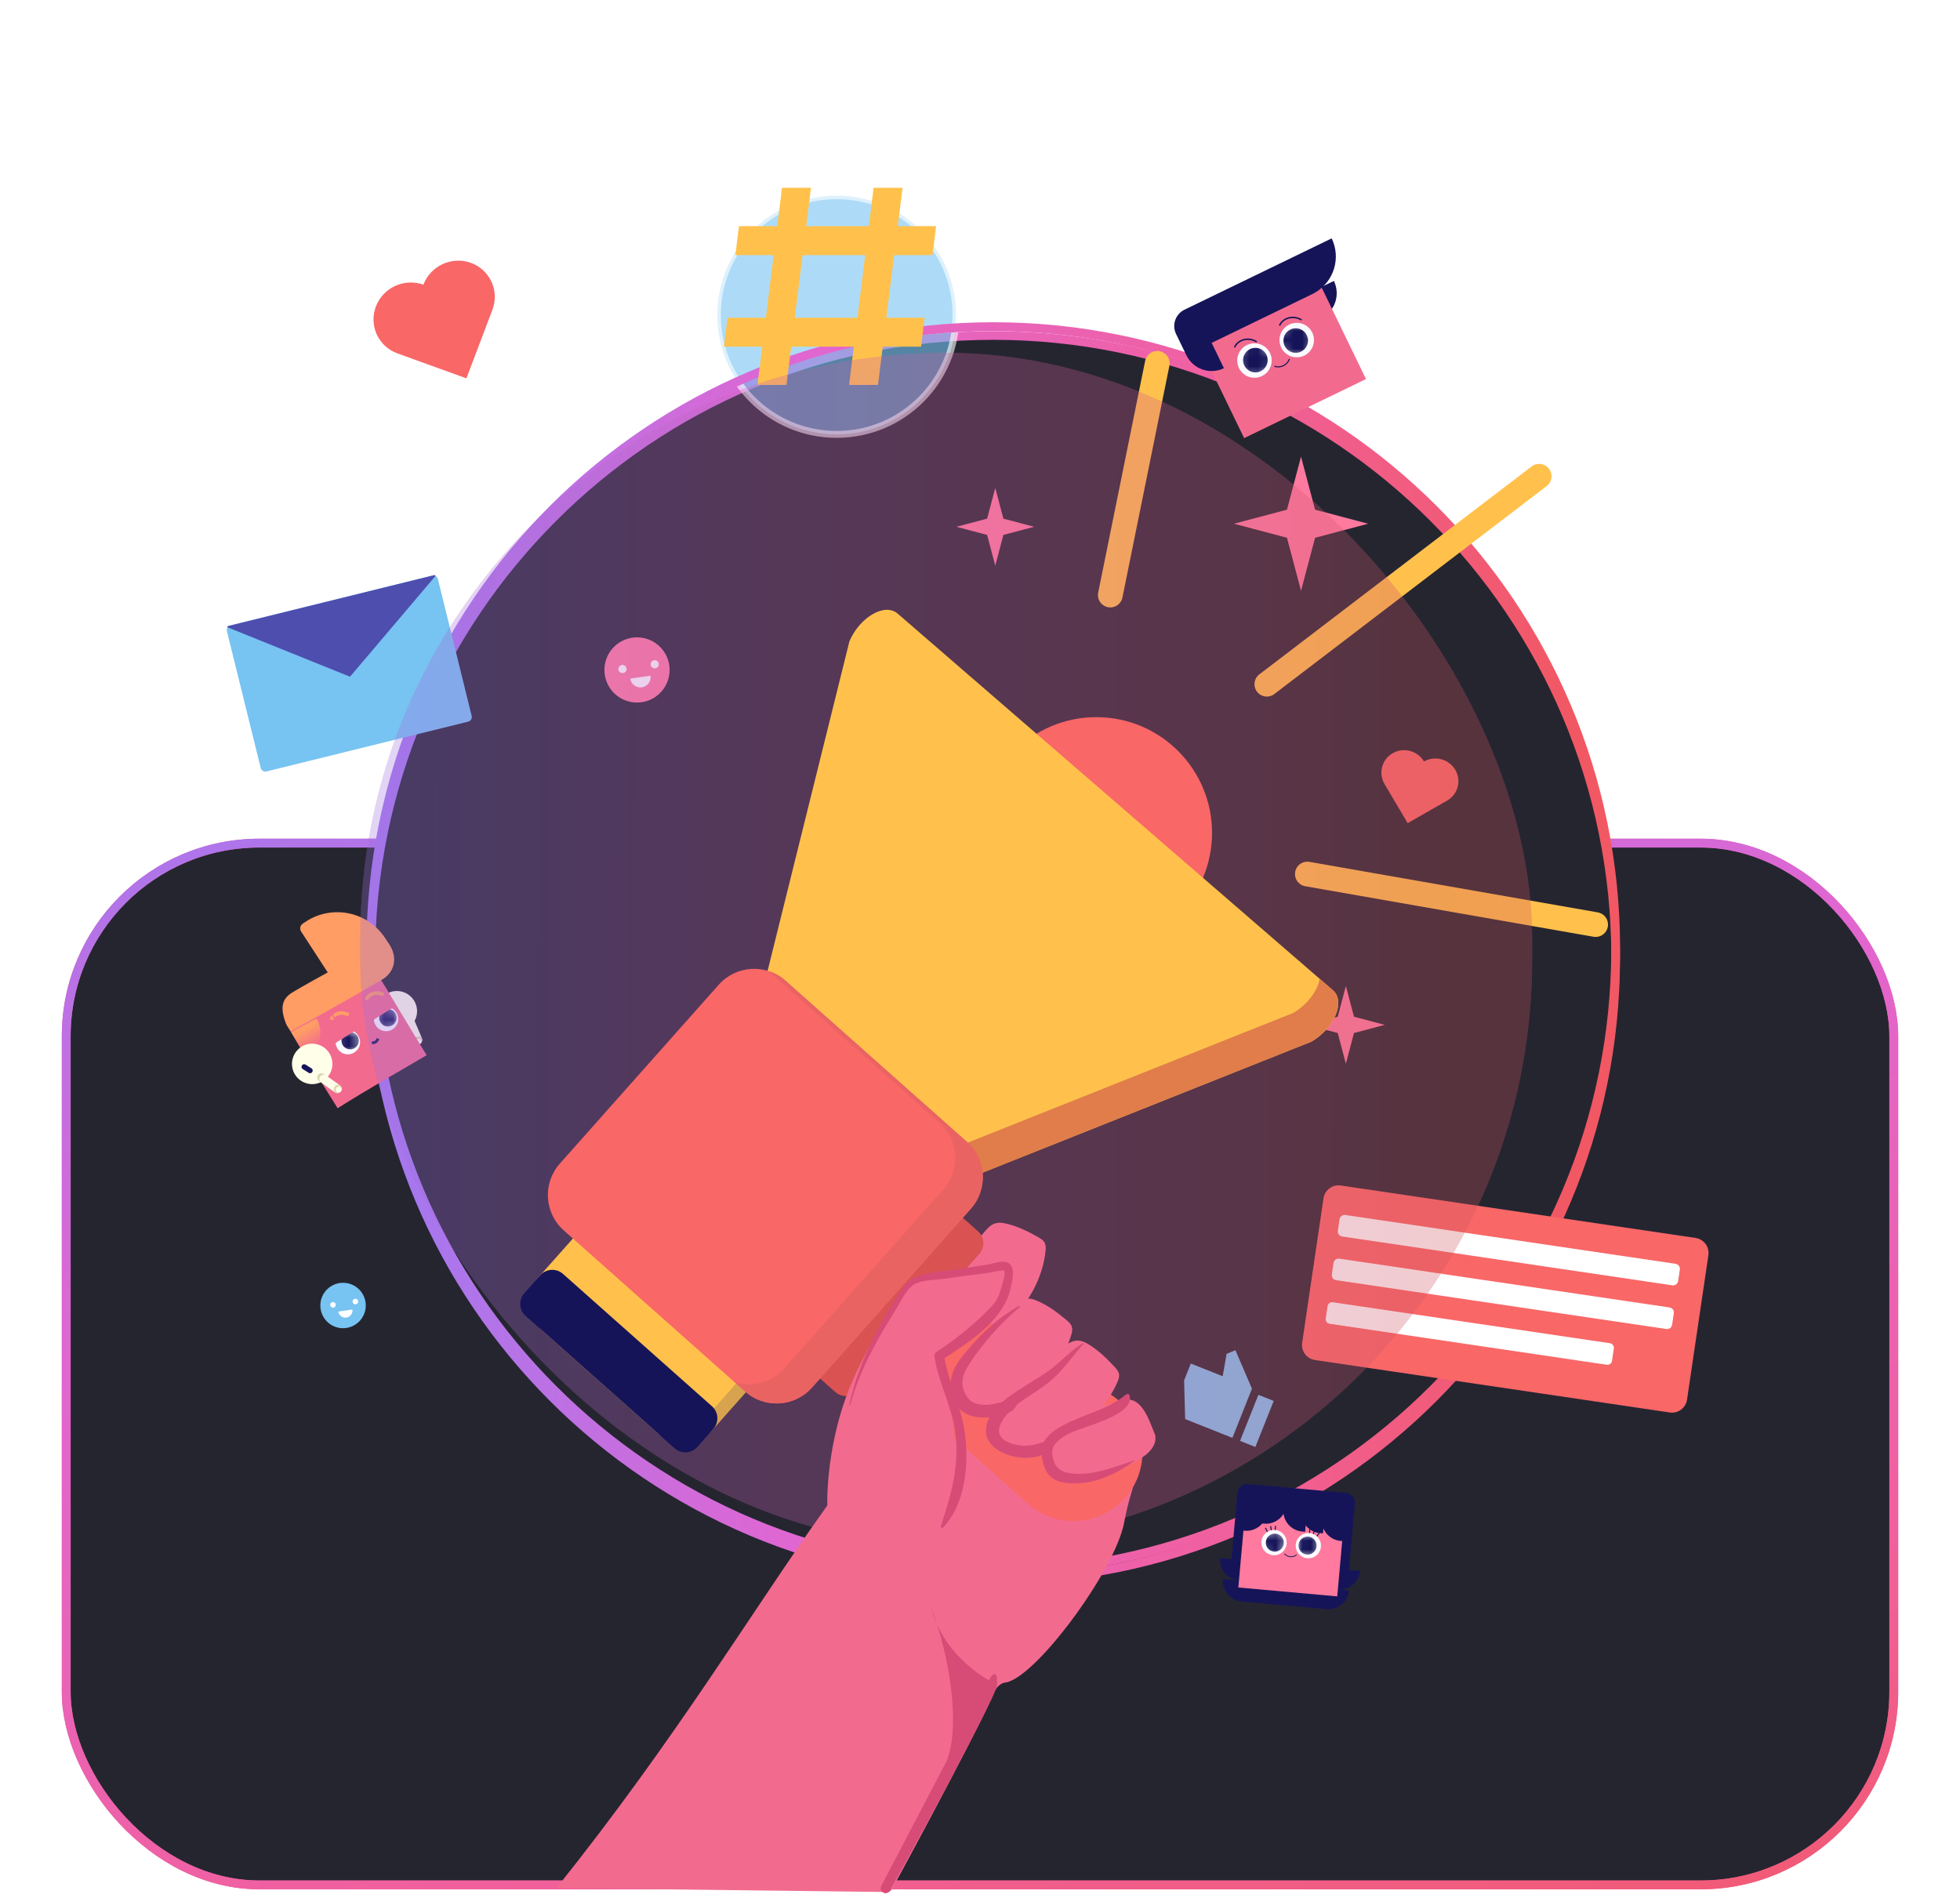 <svg fill="none" height="215" viewBox="0 0 222 215" width="222" xmlns="http://www.w3.org/2000/svg" xmlns:xlink="http://www.w3.org/1999/xlink"><filter id="filter0_f_7294_61892" color-interpolation-filters="sRGB" filterUnits="userSpaceOnUse" height="214.549" width="212.204" x="1.071" y=".233"><feFlood flood-opacity="0" result="BackgroundImageFix"/><feBlend in="SourceGraphic" in2="BackgroundImageFix" mode="normal" result="shape"/><feGaussianBlur result="effect1_foregroundBlur_7294_61892" stdDeviation="19.868"/></filter><linearGradient id="lg1"><stop offset="0" stop-color="#a777ee"/><stop offset=".333" stop-color="#e166d1"/><stop offset=".701" stop-color="#f1609e"/><stop offset="1" stop-color="#f15863"/></linearGradient><linearGradient id="paint0_linear_7294_61892" gradientUnits="userSpaceOnUse" x1="15.28" x2="60.109" xlink:href="#lg1" y1="89.409" y2="267.28"/><linearGradient id="paint1_linear_7294_61892" gradientUnits="userSpaceOnUse" x1="47.613" x2="178.55" xlink:href="#lg1" y1="31.376" y2="32.037"/><linearGradient id="paint2_linear_7294_61892" gradientUnits="userSpaceOnUse" x1="47.613" x2="178.55" xlink:href="#lg1" y1="30.376" y2="31.037"/><linearGradient id="paint3_linear_7294_61892" gradientUnits="userSpaceOnUse" x1="16.745" x2="18.737" y1="126.447" y2="129.879"><stop offset=".1" stop-color="#ff9d64"/><stop offset=".69" stop-color="#f26b8f"/></linearGradient><linearGradient id="paint4_linear_7294_61892" gradientUnits="userSpaceOnUse" x1="46.09" x2="166.398" y1="33.622" y2="34.024"><stop offset="0" stop-color="#9c6edf"/><stop offset=".333" stop-color="#c562b8"/><stop offset=".701" stop-color="#d25c8e"/><stop offset="1" stop-color="#cc535b"/></linearGradient><mask id="mask0_7294_61892" height="3" maskUnits="userSpaceOnUse" width="4" x="42" y="114"><path d="M43.729 116.802C44.493 116.802 45.113 116.183 45.113 115.418 45.113 114.654 44.493 114.034 43.729 114.034 42.965 114.034 42.345 114.654 42.345 115.418 42.345 116.183 42.965 116.802 43.729 116.802Z" fill="#ffffff"/></mask><mask id="mask1_7294_61892" height="4" maskUnits="userSpaceOnUse" width="3" x="38" y="116"><path d="M39.4 119.425C40.165 119.425 40.784 118.806 40.784 118.041 40.784 117.277 40.165 116.657 39.4 116.657 38.636 116.657 38.016 117.277 38.016 118.041 38.016 118.806 38.636 119.425 39.4 119.425Z" fill="#ffffff"/></mask><mask id="mask2_7294_61892" height="5" maskUnits="userSpaceOnUse" width="5" x="144" y="36"><path d="M146.876 40.473C147.954 40.473 148.828 39.599 148.828 38.521 148.828 37.443 147.954 36.569 146.876 36.569 145.798 36.569 144.924 37.443 144.924 38.521 144.924 39.599 145.798 40.473 146.876 40.473Z" fill="#ffffff"/></mask><mask id="mask3_7294_61892" height="5" maskUnits="userSpaceOnUse" width="5" x="140" y="38"><path d="M142.085 42.791C143.163 42.791 144.037 41.917 144.037 40.839 144.037 39.761 143.163 38.887 142.085 38.887 141.007 38.887 140.133 39.761 140.133 40.839 140.133 41.917 141.007 42.791 142.085 42.791Z" fill="#ffffff"/></mask><mask id="mask4_7294_61892" height="4" maskUnits="userSpaceOnUse" width="4" x="142" y="173"><path d="M144.304 176.158C145.096 176.158 145.738 175.517 145.738 174.725 145.738 173.934 145.096 173.292 144.304 173.292 143.513 173.292 142.871 173.934 142.871 174.725 142.871 175.517 143.513 176.158 144.304 176.158Z" fill="#ffffff"/></mask><mask id="mask5_7294_61892" height="4" maskUnits="userSpaceOnUse" width="4" x="146" y="173"><path d="M148.194 176.507C148.986 176.507 149.628 175.865 149.628 175.074 149.628 174.282 148.986 173.641 148.194 173.641 147.403 173.641 146.761 174.282 146.761 175.074 146.761 175.865 147.403 176.507 148.194 176.507Z" fill="#ffffff"/></mask><rect fill="#252530" height="118" rx="21.877" width="207" x="7.5" y="95.5"/><rect height="118" rx="21.877" stroke="#e45c96" width="207" x="7.5" y="95.5"/><rect height="118" rx="21.877" stroke="url(#paint0_linear_7294_61892)" width="207" x="7.5" y="95.5"/><path d="M112.5 179C151.436 179 183 147.436 183 108.5 183 69.564 151.436 38 112.5 38 73.564 38 42 69.564 42 108.5 42 147.436 73.564 179 112.5 179Z" fill="#252530" stroke="url(#paint1_linear_7294_61892)" stroke-miterlimit="10" stroke-width=".982"/><path d="M94.767 49.203C102.233 49.203 108.285 43.151 108.285 35.685 108.285 28.219 102.233 22.167 94.767 22.167 87.301 22.167 81.249 28.219 81.249 35.685 81.249 43.151 87.301 49.203 94.767 49.203Z" fill="#77c3f2" opacity=".6" stroke="#ffffff" stroke-miterlimit="10" stroke-width=".782"/><path d="M112.5 178C151.436 178 183 146.436 183 107.5 183 68.564 151.436 37 112.5 37 73.564 37 42 68.564 42 107.5 42 146.436 73.564 178 112.5 178Z" stroke="url(#paint2_linear_7294_61892)" stroke-miterlimit="10"/><path d="M143.49 77.499 174.332 53.946" stroke="#ffc14c" stroke-linecap="round" stroke-miterlimit="10" stroke-width="2.802"/><path d="M125.76 67.401 131.078 41.159" stroke="#ffc14c" stroke-linecap="round" stroke-miterlimit="10" stroke-width="2.802"/><path d="M148.077 99.003 180.729 104.724" stroke="#ffc14c" stroke-linecap="round" stroke-miterlimit="10" stroke-width="2.802"/><path d="M48.947 65.198 26.096 70.84C25.807 70.911 25.631 71.203 25.702 71.491L29.529 86.988C29.6 87.277 29.892 87.453 30.18 87.382L53.032 81.739C53.32 81.668 53.496 81.376 53.425 81.088L49.598 65.591C49.527 65.302 49.235 65.126 48.947 65.198Z" fill="#77c3f2"/><path d="M25.796 71.064 39.592 76.63C39.622 76.642 39.66 76.634 39.682 76.608L49.303 65.264C49.352 65.204 49.3 65.117 49.224 65.136L25.811 70.917C25.735 70.936 25.728 71.041 25.799 71.067L25.796 71.064Z" fill="#4e4eaf"/><path d="M192.048 140.221 151.864 134.28C150.923 134.141 150.047 134.791 149.908 135.732L147.489 152.092C147.35 153.034 148 153.909 148.941 154.049L189.126 159.99C190.067 160.129 190.943 159.479 191.082 158.537L193.501 142.177C193.64 141.236 192.99 140.36 192.048 140.221Z" fill="#f96767"/><path d="M189.785 143.151 152.376 137.62C152.064 137.574 151.773 137.79 151.727 138.102L151.534 139.408C151.488 139.72 151.704 140.011 152.016 140.057L189.425 145.588C189.737 145.634 190.028 145.418 190.074 145.106L190.267 143.8C190.313 143.488 190.097 143.197 189.785 143.151Z" fill="#ffffff"/><path d="M189.104 148.097 151.695 142.566C151.383 142.52 151.092 142.736 151.046 143.048L150.853 144.354C150.807 144.667 151.023 144.957 151.335 145.003L188.744 150.534C189.056 150.58 189.347 150.365 189.393 150.052L189.586 148.746C189.632 148.434 189.416 148.143 189.104 148.097Z" fill="#ffffff"/><path d="M182.348 152.146 150.964 147.506C150.676 147.464 150.408 147.662 150.366 147.95L150.159 149.345C150.117 149.633 150.316 149.901 150.603 149.943L181.988 154.583C182.276 154.626 182.544 154.427 182.586 154.139L182.792 152.744C182.835 152.456 182.636 152.189 182.348 152.146Z" fill="#ffffff"/><path d="M138.931 153.348 138.487 155.883 134.877 154.446 134.117 156.361 134.237 160.739 139.59 162.868 141.805 157.294 139.928 152.931 138.935 153.352 138.931 153.348ZM142.192 163.898 140.455 163.206 142.531 157.99 144.268 158.682 142.192 163.898Z" fill="#77c3f2"/><path d="M38.857 150.445C40.278 150.445 41.429 149.293 41.429 147.872 41.429 146.451 40.278 145.3 38.857 145.3 37.436 145.3 36.284 146.451 36.284 147.872 36.284 149.293 37.436 150.445 38.857 150.445Z" fill="#77c3f2"/><path d="M39.236 149.241C39.676 149.177 39.984 148.763 39.917 148.323L38.318 148.56C38.382 149 38.796 149.309 39.236 149.241Z" fill="#ffffff"/><path d="M40.252 147.745C40.429 147.745 40.572 147.602 40.572 147.425 40.572 147.248 40.429 147.105 40.252 147.105 40.075 147.105 39.932 147.248 39.932 147.425 39.932 147.602 40.075 147.745 40.252 147.745Z" fill="#ffffff"/><path d="M37.714 148.12C37.89 148.12 38.033 147.977 38.033 147.801 38.033 147.624 37.89 147.481 37.714 147.481 37.537 147.481 37.394 147.624 37.394 147.801 37.394 147.977 37.537 148.12 37.714 148.12Z" fill="#ffffff"/><path d="M72.152 79.578C74.192 79.578 75.845 77.924 75.845 75.884 75.845 73.845 74.192 72.191 72.152 72.191 70.112 72.191 68.458 73.845 68.458 75.884 68.458 77.924 70.112 79.578 72.152 79.578Z" fill="#ff7a9e"/><path d="M72.702 77.851C73.338 77.757 73.774 77.166 73.684 76.531L71.386 76.869C71.48 77.505 72.07 77.941 72.706 77.851H72.702Z" fill="#ffffff"/><path d="M74.156 75.705C74.412 75.705 74.619 75.498 74.619 75.242 74.619 74.987 74.412 74.78 74.156 74.78 73.901 74.78 73.694 74.987 73.694 75.242 73.694 75.498 73.901 75.705 74.156 75.705Z" fill="#ffffff"/><path d="M70.508 76.242C70.763 76.242 70.971 76.034 70.971 75.779 70.971 75.523 70.763 75.316 70.508 75.316 70.252 75.316 70.045 75.523 70.045 75.779 70.045 76.034 70.252 76.242 70.508 76.242Z" fill="#ffffff"/><path d="M112.729 55.264 113.65 58.747 117.133 59.668 113.65 60.59 112.729 64.073 111.807 60.59 108.324 59.668 111.807 58.747 112.729 55.264Z" fill="#ff7a9e"/><path d="M152.439 111.682 153.361 115.165 156.843 116.086 153.361 117.008 152.439 120.49 151.518 117.008 148.035 116.086 151.518 115.165 152.439 111.682Z" fill="#ff7a9e"/><path d="M147.361 51.72 148.952 57.731 154.962 59.322 148.952 60.913 147.361 66.923 145.77 60.913 139.76 59.322 145.77 57.731 147.361 51.72Z" fill="#ff7a9e"/><path d="M164.832 87.195C164.11 85.972 162.522 85.551 161.289 86.254 160.566 85.032 158.979 84.611 157.746 85.314 156.512 86.017 156.098 87.582 156.82 88.805L159.438 93.235 163.906 90.685C165.14 89.982 165.554 88.417 164.832 87.195Z" fill="#f96767"/><path d="M53.337 29.773C51.178 28.991 48.767 30.101 47.955 32.248 45.796 31.466 43.385 32.576 42.573 34.723 41.76 36.871 42.851 39.244 45.01 40.027L52.83 42.855 55.775 35.081C56.587 32.933 55.496 30.56 53.337 29.777V29.773Z" fill="#f96767"/><path d="M89.076 43.603H85.797L88.576 21.273H91.856L89.076 43.603Z" fill="#ffc14c"/><path d="M99.446 43.603H96.17L98.949 21.273H102.229L99.446 43.603Z" fill="#ffc14c"/><path d="M83.291 28.893 83.698 25.613H106.028L105.618 28.893H83.291Z" fill="#ffc14c"/><path d="M81.996 39.266 82.406 35.986H104.733L104.327 39.266H81.996Z" fill="#ffc14c"/><path d="M47.522 118.234C47.499 118.242 47.481 118.249 47.458 118.257 47.225 118.321 46.973 118.204 46.879 117.975L46.142 116.233C46.036 115.985 46.153 115.695 46.401 115.59 46.424 115.583 46.443 115.575 46.465 115.568 46.698 115.504 46.95 115.62 47.044 115.85L47.782 117.591C47.887 117.839 47.77 118.129 47.522 118.234Z" fill="#fffee9"/><path d="M47.777 117.606 47.788 117.625C47.871 117.832 47.803 118.076 47.611 118.208 47.593 118.219 47.574 118.231 47.555 118.242 47.341 118.351 47.07 118.291 46.927 118.088L46.916 118.069C46.833 117.862 46.901 117.618 47.093 117.486 47.111 117.471 47.13 117.46 47.149 117.452 47.363 117.343 47.634 117.403 47.777 117.606Z" fill="#dbd7b4"/><path d="M47.725 117.794 47.733 117.805C47.793 117.956 47.744 118.132 47.605 118.23 47.59 118.238 47.579 118.249 47.564 118.257 47.406 118.336 47.214 118.29 47.108 118.144L47.101 118.132C47.041 117.982 47.09 117.805 47.229 117.711 47.244 117.7 47.255 117.692 47.27 117.685 47.428 117.606 47.62 117.651 47.725 117.798V117.794Z" fill="#fffee9"/><path d="M46.941 115.571 47.679 117.313C47.694 117.347 47.705 117.38 47.709 117.418L47.047 115.85C46.949 115.62 46.701 115.504 46.468 115.568 46.445 115.575 46.426 115.579 46.404 115.59 46.189 115.68 46.073 115.91 46.11 116.128L46.035 115.955C45.93 115.707 46.046 115.417 46.295 115.312 46.313 115.304 46.336 115.297 46.358 115.289 46.592 115.225 46.844 115.342 46.938 115.571H46.941Z" fill="#eae7c7"/><path d="M44.949 116.831C46.214 116.831 47.239 115.806 47.239 114.541 47.239 113.276 46.214 112.25 44.949 112.25 43.684 112.25 42.658 113.276 42.658 114.541 42.658 115.806 43.684 116.831 44.949 116.831Z" fill="#fffee9"/><path d="M48.323 119.521C44.953 121.503 41.549 123.44 38.243 125.527 36.295 122.432 34.388 119.325 32.533 116.173 32.308 115.793 32.436 115.301 32.819 115.075 35.96 113.213 39.195 111.517 42.328 109.647 44.378 112.916 46.296 116.245 48.323 119.521Z" fill="#f26b8f"/><path d="M37.533 115.518C37.702 114.946 38.575 114.438 39.489 114.961" stroke="#ff9d64" stroke-miterlimit="10" stroke-width=".402"/><path d="M41.494 113.235C41.682 112.667 42.551 112.197 43.447 112.689" stroke="#ff9d64" stroke-miterlimit="10" stroke-width=".402"/><path d="M43.73 116.804C44.494 116.804 45.114 116.185 45.114 115.42 45.114 114.656 44.494 114.036 43.73 114.036 42.965 114.036 42.345 114.656 42.345 115.42 42.345 116.185 42.965 116.804 43.73 116.804Z" fill="#fbfaff"/><g mask="url(#mask0_7294_61892)"><path d="M43.936 116.268C44.48 116.268 44.921 115.827 44.921 115.283 44.921 114.738 44.48 114.297 43.936 114.297 43.392 114.297 42.95 114.738 42.95 115.283 42.95 115.827 43.392 116.268 43.936 116.268Z" fill="#161459"/></g><path d="M39.401 119.425C40.165 119.425 40.785 118.805 40.785 118.041 40.785 117.277 40.165 116.657 39.401 116.657 38.636 116.657 38.017 117.277 38.017 118.041 38.017 118.805 38.636 119.425 39.401 119.425Z" fill="#fbfaff"/><g mask="url(#mask1_7294_61892)"><path d="M39.661 118.857C40.206 118.857 40.647 118.416 40.647 117.872 40.647 117.327 40.206 116.886 39.661 116.886 39.117 116.886 38.676 117.327 38.676 117.872 38.676 118.416 39.117 118.857 39.661 118.857Z" fill="#161459"/></g><path d="M42.066 115.662 44.823 113.936 43.901 112.463 41.144 114.189 42.066 115.662Z" fill="#f26b8f"/><path d="M37.385 118.523 41.701 115.821 40.779 114.348 36.462 117.05 37.385 118.523Z" fill="#f26b8f"/><path d="M42.813 117.643C42.704 117.978 42.474 118.14 42.121 118.102" stroke="#161459" stroke-miterlimit="10" stroke-width=".305"/><path d="M38.021 115.648 38.15 115.564 37.527 114.605 37.397 114.689 38.021 115.648Z" fill="#f26b8f"/><path d="M44.265 107.266C44.246 107.229 44.22 107.187 44.193 107.142 43.938 106.698 43.37 106.552 42.933 106.811 42.674 106.969 42.41 107.123 42.151 107.281 39.255 109.057 35.967 110.704 33.12 112.408 31.702 113.254 31.849 114.503 32.372 115.898 32.469 116.158 32.925 116.812 32.925 116.812 32.925 116.812 39.025 113.484 42.561 111.362 42.561 111.366 42.568 111.374 42.572 111.377 42.828 111.212 43.242 111.001 43.471 110.839 44.694 109.978 44.968 108.571 44.269 107.263L44.265 107.266Z" fill="#ff9d64"/><path d="M44.083 107.279 38.026 111.22C37.944 111.273 37.838 111.248 37.787 111.169L34.107 105.513C33.91 105.21 33.998 104.808 34.297 104.613L34.666 104.373C37.664 102.422 41.682 103.272 43.633 106.271L44.133 107.04C44.187 107.122 44.161 107.228 44.083 107.279Z" fill="#ff9d64"/><path d="M34.626 119.696C36.217 118.846 36.758 116.906 35.844 115.36L32.967 116.898 34.629 119.696H34.626Z" fill="url(#paint3_linear_7294_61892)"/><path d="M35.361 122.799C36.626 122.799 37.651 121.773 37.651 120.508 37.651 119.243 36.626 118.218 35.361 118.218 34.096 118.218 33.07 119.243 33.07 120.508 33.07 121.773 34.096 122.799 35.361 122.799Z" fill="#fffee9"/><path d="M38.603 123.609C38.603 123.609 38.63 123.571 38.637 123.552 38.75 123.338 38.69 123.067 38.49 122.924L36.952 121.822C36.73 121.664 36.425 121.717 36.267 121.935 36.252 121.954 36.241 121.973 36.234 121.991 36.121 122.206 36.181 122.477 36.38 122.619L37.919 123.722C38.141 123.88 38.445 123.827 38.603 123.609Z" fill="#fffee9"/><path d="M38.003 123.766 38.022 123.777C38.229 123.864 38.473 123.796 38.608 123.608 38.62 123.589 38.635 123.57 38.642 123.552 38.755 123.337 38.695 123.066 38.496 122.924L38.477 122.912C38.27 122.829 38.029 122.893 37.894 123.081 37.879 123.1 37.868 123.119 37.86 123.138 37.747 123.352 37.807 123.623 38.007 123.766H38.003Z" fill="#dbd7b4"/><path d="M38.191 123.717 38.202 123.725C38.353 123.785 38.529 123.74 38.627 123.605 38.635 123.593 38.646 123.578 38.654 123.563 38.736 123.409 38.691 123.213 38.544 123.108L38.533 123.101C38.383 123.04 38.206 123.085 38.108 123.225 38.097 123.24 38.089 123.251 38.082 123.266 37.999 123.42 38.044 123.616 38.191 123.721V123.717Z" fill="#fffee9"/><path d="M36.132 122.458 37.67 123.56C37.7 123.582 37.73 123.597 37.764 123.612L36.38 122.623C36.177 122.48 36.117 122.209 36.23 121.995 36.241 121.976 36.252 121.957 36.263 121.938 36.399 121.747 36.647 121.683 36.854 121.773L36.7 121.664C36.478 121.506 36.173 121.559 36.015 121.777 36.004 121.796 35.989 121.814 35.981 121.833 35.868 122.048 35.929 122.318 36.128 122.461L36.132 122.458Z" fill="#dbd7b4"/><path d="M35.358 121.434 35.376 121.405C35.459 121.274 35.42 121.099 35.288 121.016L34.602 120.582C34.47 120.499 34.296 120.538 34.212 120.67L34.194 120.698C34.111 120.83 34.15 121.004 34.282 121.087L34.969 121.522C35.1 121.605 35.275 121.565 35.358 121.434Z" fill="#161459"/><path d="M149.605 36.081 148.214 33.211 151.084 31.82C151.852 33.404 151.189 35.313 149.605 36.081Z" fill="#161459"/><path d="M148.03 29.134 134.228 35.824 140.918 49.626 154.721 42.936 148.03 29.134Z" fill="#f26b8f"/><path d="M146.876 40.473C147.954 40.473 148.828 39.599 148.828 38.521 148.828 37.443 147.954 36.569 146.876 36.569 145.798 36.569 144.924 37.443 144.924 38.521 144.924 39.599 145.798 40.473 146.876 40.473Z" fill="#fbfaff"/><g mask="url(#mask2_7294_61892)"><path d="M146.76 39.965C147.528 39.965 148.152 39.342 148.152 38.573 148.152 37.805 147.528 37.182 146.76 37.182 145.991 37.182 145.368 37.805 145.368 38.573 145.368 39.342 145.991 39.965 146.76 39.965Z" fill="#161459"/></g><path d="M142.087 42.789C143.165 42.789 144.039 41.915 144.039 40.837 144.039 39.759 143.165 38.885 142.087 38.885 141.009 38.885 140.135 39.759 140.135 40.837 140.135 41.915 141.009 42.789 142.087 42.789Z" fill="#fbfaff"/><g mask="url(#mask3_7294_61892)"><path d="M142.191 42.181C142.96 42.181 143.583 41.558 143.583 40.789 143.583 40.02 142.96 39.398 142.191 39.398 141.423 39.398 140.8 40.02 140.8 40.789 140.8 41.558 141.423 42.181 142.191 42.181Z" fill="#161459"/></g><path d="M146.047 40.653C145.803 41.353 145.039 41.725 144.34 41.481" stroke="#161459" stroke-miterlimit="10" stroke-width=".12"/><path d="M139.837 39.349C140.104 38.619 141.225 38.055 142.342 38.709" stroke="#161459" stroke-miterlimit="10" stroke-width=".162"/><path d="M144.93 36.881C145.197 36.155 146.318 35.587 147.435 36.241" stroke="#161459" stroke-miterlimit="10" stroke-width=".162"/><g fill="#161459"><path d="M150.832 27 148.707 28.031 134.162 35.079C133.139 35.576 132.71 36.806 133.207 37.829L134.369 40.228C135.136 41.812 137.043 42.477 138.63 41.706L137.239 38.837 148.639 33.311 148.771 33.247C148.861 33.202 148.947 33.153 149.03 33.097 151.091 31.848 151.904 29.212 150.832 27Z"/><path d="M138.209 176.5 140.539 176.71 140.33 179.04C139.045 178.924 138.094 177.785 138.209 176.5Z"/><path d="M138.513 178.856 140.843 179.066 140.634 181.396C139.349 181.28 138.398 180.141 138.513 178.856Z"/><path d="M150.268 182.265 150.477 179.935 152.807 180.144C152.692 181.429 151.553 182.381 150.268 182.265Z"/><path d="M151.512 180.049 151.721 177.719 154.051 177.928C153.935 179.213 152.796 180.164 151.512 180.049Z"/><path d="M140.526 176.704 140.735 174.374 143.065 174.583C142.95 175.868 141.811 176.819 140.526 176.704Z"/><path d="M141.371 168.1 152.452 169.095C153.066 169.15 153.52 169.693 153.465 170.307L152.791 177.807 139.485 176.613 140.158 169.113C140.213 168.498 140.756 168.045 141.371 168.1Z"/><path d="M142.284 168.351 151.515 169.18C151.96 169.22 152.291 169.616 152.251 170.062L151.229 181.45C151.184 181.945 150.748 182.309 150.253 182.265L140.581 181.397C140.423 181.383 140.307 181.244 140.321 181.086L141.398 169.091C141.438 168.645 141.834 168.315 142.28 168.355L142.284 168.351Z"/></g><path d="M152.25 172.043 141.049 171.037 140.261 179.814 151.462 180.82 152.25 172.043Z" fill="#ff7a9e"/><g stroke-miterlimit="10"><path d="M148.308 173.768 148.361 173.185" stroke="#161459" stroke-width=".12"/><path d="M148.706 173.859 148.906 173.31" stroke="#161459" stroke-width=".12"/><path d="M149.101 174.071 149.451 173.601" stroke="#161459" stroke-width=".12"/><path d="M144.423 173.418 144.476 172.835" stroke="#161459" stroke-width=".12"/><path d="M144.016 173.438 143.919 172.863" stroke="#161459" stroke-width=".12"/><path d="M143.588 173.577 143.329 173.055" stroke="#161459" stroke-width=".12"/><path d="M146.869 176.105C146.452 176.454 145.831 176.398 145.481 175.981" stroke="#161459" stroke-width=".09"/></g><path d="M144.305 176.161C145.097 176.161 145.739 175.519 145.739 174.728 145.739 173.936 145.097 173.295 144.305 173.295 143.514 173.295 142.872 173.936 142.872 174.728 142.872 175.519 143.514 176.161 144.305 176.161Z" fill="#fbfaff"/><g mask="url(#mask4_7294_61892)"><path d="M144.39 175.754C144.953 175.754 145.409 175.297 145.409 174.735 145.409 174.172 144.953 173.715 144.39 173.715 143.827 173.715 143.37 174.172 143.37 174.735 143.37 175.297 143.827 175.754 144.39 175.754Z" fill="#161459"/></g><path d="M148.191 176.507C148.982 176.507 149.624 175.866 149.624 175.074 149.624 174.283 148.982 173.641 148.191 173.641 147.4 173.641 146.758 174.283 146.758 175.074 146.758 175.866 147.4 176.507 148.191 176.507Z" fill="#fbfaff"/><g mask="url(#mask5_7294_61892)"><path d="M148.1 176.085C148.663 176.085 149.12 175.629 149.12 175.066 149.12 174.503 148.663 174.047 148.1 174.047 147.537 174.047 147.081 174.503 147.081 175.066 147.081 175.629 147.537 176.085 148.1 176.085Z" fill="#161459"/></g><path d="M145.393 170.59 148.068 170.831 147.828 173.505 147.483 173.474C146.198 173.359 145.247 172.22 145.362 170.935L145.393 170.59Z" fill="#161459"/><path d="M143.175 172.584 142.831 172.553 143.071 169.878 145.746 170.118 145.715 170.463C145.599 171.748 144.46 172.699 143.175 172.584Z" fill="#161459"/><path d="M140.977 173.382 140.663 173.354 140.9 170.709 143.545 170.946 143.517 171.261C143.401 172.546 142.262 173.497 140.977 173.382Z" fill="#161459"/><path d="M149.743 171.682 152.388 171.919 152.151 174.564 151.836 174.536C150.551 174.421 149.6 173.282 149.715 171.997L149.743 171.682Z" fill="#161459"/><path d="M147.415 170.77 150.089 171.01 149.849 173.684 149.505 173.653C148.22 173.538 147.268 172.399 147.384 171.114L147.415 170.77Z" fill="#161459"/><g filter="url(#filter0_f_7294_61892)" opacity=".3"><rect fill="#e45c96" height="135.079" rx="66.367" width="132.734" x="40.806" y="39.968"/><rect fill="url(#paint4_linear_7294_61892)" height="135.079" rx="66.367" width="132.734" x="40.806" y="39.968"/></g><path d="M128.337 168.426C128.201 168.991 127.814 169.927 127.314 172.515 126.261 177.969 117.113 190.294 113.807 190.584 113.627 190.603 113.153 190.791 112.788 191.336 112.788 191.336 112.788 191.344 112.784 191.347 112.716 191.453 112.649 191.569 112.592 191.701 111.964 193.126 110.915 195.263 109.561 197.914 109.542 197.948 109.523 197.982 109.508 198.02 107.315 202.304 104.329 207.908 101.023 214.012 100.925 214.197 100.729 214.31 100.523 214.306L63.027 213.854C76.567 196.929 85.23 182.407 93.312 171.078 93.448 170.886 93.579 170.702 93.704 170.521 95.073 168.607 95.941 167.43 96.152 167.208 98.454 164.778 101.271 161.965 104.235 159.486 105.224 158.659 106.232 157.865 107.24 157.143 107.297 157.105 107.349 157.068 107.402 157.03 107.586 156.898 107.77 156.77 107.951 156.646 108.09 156.552 108.226 156.454 108.361 156.364 109.14 155.845 109.918 155.371 110.689 154.954 111.994 154.243 113.506 153.528 115.131 152.847 115.993 153.795 116.73 154.578 117.392 155.251 117.715 155.578 118.024 155.879 118.313 156.165 118.332 156.184 118.351 156.202 118.37 156.221 119.867 157.684 121.051 158.689 122.627 160.261 122.808 160.445 123 160.637 123.199 160.836 123.218 160.859 123.237 160.878 123.259 160.896 123.876 161.528 124.557 162.254 125.339 163.119 126.14 164.007 126.953 164.898 127.494 165.929 127.521 165.974 127.543 166.015 127.57 166.064 127.596 166.117 127.622 166.166 127.645 166.219 128.314 167.637 128.484 167.798 128.337 168.411V168.426Z" fill="#f26b8f"/><path d="M117.602 140.138C117.88 140.296 118.17 140.476 118.32 140.758 118.467 141.04 118.456 141.379 118.422 141.695 118.151 144.377 116.869 146.9 115.075 148.913 113.28 150.925 112.246 152.174 109.813 153.34 109.692 153.396 105.483 149.484 106.807 147.009 108 144.783 109.564 141.898 111.167 139.942 111.983 138.949 112.461 138.298 113.777 138.558 115.093 138.818 116.44 139.479 117.602 140.134V140.138Z" fill="#f26b8f"/><path d="M110.963 139.894C110.241 140.496 109.609 141.128 109.068 141.899 108.616 142.542 107.883 143.415 107.939 144.238 107.966 144.596 108.349 144.746 108.616 144.521 109.214 144.013 109.41 143.009 109.794 142.324 110.222 141.553 110.674 140.782 111.17 140.056 111.261 139.924 111.069 139.804 110.963 139.894Z" fill="#ba9661"/><path d="M108.46 152.118C108.438 152.761 108.769 153.792 109.581 153.747 109.882 153.732 110.115 153.487 110.074 153.179 110.033 152.871 109.747 152.716 109.446 152.761 109.506 152.735 109.555 152.739 109.6 152.769 109.623 152.78 109.623 152.784 109.6 152.769 109.589 152.75 109.544 152.724 109.525 152.709 109.442 152.637 109.352 152.573 109.269 152.502 109.111 152.359 108.998 152.194 108.908 152.005 108.799 151.78 108.472 151.908 108.464 152.126L108.46 152.118Z" fill="#ba9661"/><path d="M124.175 107.446C131.414 107.446 137.283 101.578 137.283 94.338 137.283 87.099 131.414 81.231 124.175 81.231 116.936 81.231 111.067 87.099 111.067 94.338 111.067 101.578 116.936 107.446 124.175 107.446Z" fill="#f96767"/><path d="M127.313 169.812C124.432 172.915 119.599 173.148 116.436 170.335L95.817 152.018 102.779 144.179 125.606 157.833C129.856 160.375 130.683 166.182 127.317 169.812H127.313Z" fill="#f96767"/><path d="M105.891 137.548 92.121 153.046C91.459 153.792 91.526 154.933 92.272 155.595L94.611 157.674C95.357 158.336 96.498 158.268 97.16 157.523L110.93 142.025C111.592 141.279 111.525 140.138 110.779 139.476L108.44 137.397C107.694 136.735 106.553 136.803 105.891 137.548Z" fill="#db5252"/><path d="M80.35 122.887 61.124 144.526C59.496 146.359 59.662 149.164 61.494 150.792L74.454 162.306C76.286 163.934 79.091 163.768 80.719 161.936L99.945 140.297C101.573 138.464 101.408 135.659 99.575 134.031L86.616 122.517C84.783 120.889 81.978 121.055 80.35 122.887Z" fill="#ffc14c"/><path d="M61.197 144.445 59.386 146.483C58.718 147.235 58.786 148.386 59.537 149.053L76.411 164.045C77.162 164.713 78.313 164.645 78.981 163.893L80.792 161.854C81.46 161.103 81.392 159.952 80.64 159.284L63.767 144.293C63.015 143.625 61.864 143.693 61.197 144.445Z" fill="#161459"/><path d="M99.947 140.29 80.806 161.834C80.806 161.834 80.799 161.846 80.795 161.85L80.724 161.928 78.986 163.888C78.317 164.637 77.166 164.708 76.417 164.039L74.473 162.312C74.544 162.372 74.615 162.432 74.691 162.489L73.374 161.319C75.206 162.933 78.004 162.763 79.626 160.936L79.697 160.857C79.697 160.857 79.704 160.845 79.708 160.842L80.874 159.529 98.849 139.293C100.406 137.544 100.324 134.904 98.71 133.253L99.579 134.02C101.414 135.649 101.58 138.455 99.947 140.286V140.29Z" fill="#161459" opacity=".17"/><path d="M148.51 117.997 102.563 136.299C101.397 137.003 100.145 137.033 99.411 136.382L84.697 123.312C83.96 122.658 83.847 121.416 84.408 120.175L96.211 72.637C97.395 69.873 100.246 68.233 101.691 69.519L150.978 112.171C152.426 113.458 151.124 116.497 148.51 118.005V117.997Z" fill="#ffc14c"/><path d="M148.516 118.001 102.569 136.299C101.403 137.003 100.15 137.036 99.413 136.382L84.703 123.312C84.199 122.864 83.988 122.149 84.082 121.341L97.348 133.132C98.085 133.783 99.338 133.757 100.504 133.05L146.451 114.747C148.113 113.788 149.245 112.212 149.475 110.862L150.983 112.167C152.431 113.454 151.13 116.493 148.516 118.001Z" fill="#e07d4b"/><path d="M81.41 111.538 63.408 131.8C61.442 134.013 61.642 137.4 63.855 139.367L84.395 157.616C86.608 159.582 89.996 159.382 91.962 157.169L109.964 136.907C111.93 134.694 111.73 131.307 109.517 129.34L88.977 111.091C86.764 109.125 83.376 109.325 81.41 111.538Z" fill="#f96767"/><path d="M109.972 136.901 91.967 157.167C90.003 159.378 86.618 159.577 84.399 157.614L83.188 156.535C85.147 157.17 87.385 156.636 88.837 154.993L106.842 134.727C108.806 132.515 108.61 129.13 106.391 127.163L87.062 109.99C87.75 110.208 88.405 110.572 88.976 111.084L109.524 129.333C111.736 131.297 111.931 134.686 109.972 136.897V136.901Z" fill="#ea6363"/><path d="M93.811 172.022C93.45 169.321 93.939 162.901 96.139 157.432 98.501 151.561 102.078 146.667 103.353 145.17 103.488 145.012 106.223 144.629 109.07 144.117 111.199 143.734 114.178 142.996 114.4 143.779 114.821 145.246 112.891 149.093 111.677 150.022 109.04 152.038 109.021 152.332 106.373 153.588 107.603 157.827 108.916 165.327 107.645 169.558 107.092 171.39 106.181 173.293 104.463 174.136 103.534 174.591 102.465 174.681 101.431 174.655 99.434 174.602 97.474 174.147 95.53 173.696 94.988 173.571 94.397 173.41 94.085 172.947 93.905 172.676 93.848 172.345 93.807 172.022H93.811Z" fill="#f26b8f"/><path d="M96.302 159.136C97.325 155.318 99.326 151.749 101.417 148.416 101.948 147.57 102.655 146.013 103.539 145.483 104.423 144.952 105.946 144.994 106.894 144.855 108.616 144.603 110.346 144.384 112.077 144.159 112.246 144.136 113.634 143.805 113.75 143.937 113.965 144.181 113.393 145.896 113.31 146.186 112.994 147.288 112.562 147.751 111.742 148.563 110.023 150.274 108.127 151.775 106.104 153.107 105.878 153.253 105.814 153.468 105.852 153.723 106.277 156.574 107.74 159.128 108.165 162.009 108.744 165.925 107.755 169.208 106.555 172.876 106.506 173.026 106.713 173.143 106.822 173.03 109.282 170.397 109.692 166.263 109.35 162.837 109.007 159.41 107.383 156.657 106.909 153.43L106.657 154.047C109.684 152.065 113.713 149.594 114.499 145.81 114.691 144.885 115.142 143.158 113.844 142.925 113.318 142.831 112.468 143.139 111.953 143.218 110.914 143.38 109.876 143.538 108.838 143.704 107.172 143.967 105.239 144.057 103.648 144.663 102.786 144.99 102.388 145.697 101.884 146.453 99.364 150.233 97.163 154.634 96.201 159.094 96.186 159.162 96.283 159.189 96.302 159.121V159.136Z" fill="#d64c76"/><path d="M120.812 149.534C121.056 149.741 121.308 149.971 121.402 150.279 121.496 150.584 121.421 150.915 121.331 151.219 120.571 153.807 118.754 155.932 116.72 157.704 114.549 159.595 108.411 162.631 107.918 157.309 107.802 156.03 108.791 154.894 109.498 153.822 110.89 151.712 112.586 149.794 114.519 148.169 115.505 147.341 116.092 146.789 117.34 147.285 118.589 147.781 119.793 148.677 120.812 149.534Z" fill="#f26b8f"/><path d="M126.254 154.833C126.472 155.07 126.69 155.33 126.747 155.646 126.799 155.962 126.683 156.278 126.555 156.571 125.472 159.038 123.475 161.047 121.15 162.408 118.822 163.77 111.988 166.677 112.469 160.889 112.575 159.61 114.207 159.121 115.046 158.151 116.697 156.236 118.062 154.04 120.187 152.674 121.27 151.978 121.925 151.508 123.098 152.159 124.272 152.81 125.351 153.855 126.254 154.837V154.833Z" fill="#f26b8f"/><path d="M122.662 152.13C121.563 152.811 120.728 153.631 119.765 154.481 118.637 155.477 117.373 156.181 116.11 156.978 114.421 158.039 111.916 159.589 111.683 161.808 111.329 165.2 118.314 166.43 119.446 163.399 119.529 163.18 119.273 162.925 119.055 163.007 117.501 163.602 116.331 164.053 114.635 163.523 111.31 162.481 114.402 159.558 116.023 158.483 117.148 157.738 118.291 157.05 119.295 156.143 120.597 154.97 121.567 153.518 122.722 152.217 122.759 152.175 122.71 152.1 122.658 152.134L122.662 152.13Z" fill="#d64c76"/><path d="M115.391 147.936C113.296 149.128 111.543 150.659 109.971 152.476 108.583 154.082 107.394 155.413 107.729 157.678 107.955 159.197 109.03 160.258 110.557 160.495 111.855 160.698 114.416 160.502 115.112 159.261 115.21 159.088 115.116 158.896 114.939 158.832 113.92 158.475 112.803 159.118 111.727 159.126 110.554 159.133 109.798 158.874 109.297 157.802 108.797 156.73 109.008 155.771 109.598 154.812 111.076 152.408 113.341 149.854 115.488 148.06 115.56 148 115.47 147.891 115.391 147.936Z" fill="#d64c76"/><path d="M130.828 162.521C131.396 164.917 126.683 166.56 124.84 167.012 122.441 167.602 119.571 168.125 118.758 166.417 116.799 162.291 123.441 159.595 126.909 158.684 129.271 157.804 130.125 160.813 130.828 162.521Z" fill="#f26b8f"/><path d="M128.509 165.403C126.26 166.155 123.751 167.182 121.344 166.889 120.084 166.735 119.501 166.246 119.234 165.031 118.952 163.741 119.798 163.146 120.836 162.503 122.258 161.623 128.505 160.453 127.96 158.084 127.911 157.873 127.663 157.847 127.516 157.967 125.47 159.663 123.063 160.085 120.727 161.281 119.174 162.078 117.737 163.075 118.004 164.937 118.271 166.799 118.933 167.795 120.949 167.983 123.77 168.247 126.298 167.047 128.521 165.456 128.543 165.437 128.532 165.392 128.498 165.403H128.509Z" fill="#d64c76"/><path d="M105.49 182.11C105.719 182.738 105.93 183.366 106.129 183.987 105.873 183.404 105.655 182.78 105.49 182.11Z" fill="#d64c76"/><path d="M112.943 190.812C112.943 190.906 112.891 191.083 112.793 191.335 112.793 191.335 112.793 191.343 112.789 191.347 112.387 192.396 111.224 194.739 109.566 197.914 109.547 197.948 109.528 197.981 109.513 198.019 107.279 202.284 104.168 208.024 100.802 214.151 100.727 214.286 100.603 214.384 100.456 214.422 99.986 214.546 99.587 214.053 99.817 213.621 103.615 206.354 106.594 200.663 107.076 199.745 108.434 197.158 108.257 190.749 106.132 183.986 108.005 188.225 112.003 190.32 112.003 190.32 112.003 190.32 112.988 188.432 112.947 190.812H112.943Z" fill="#d64c76"/></svg>